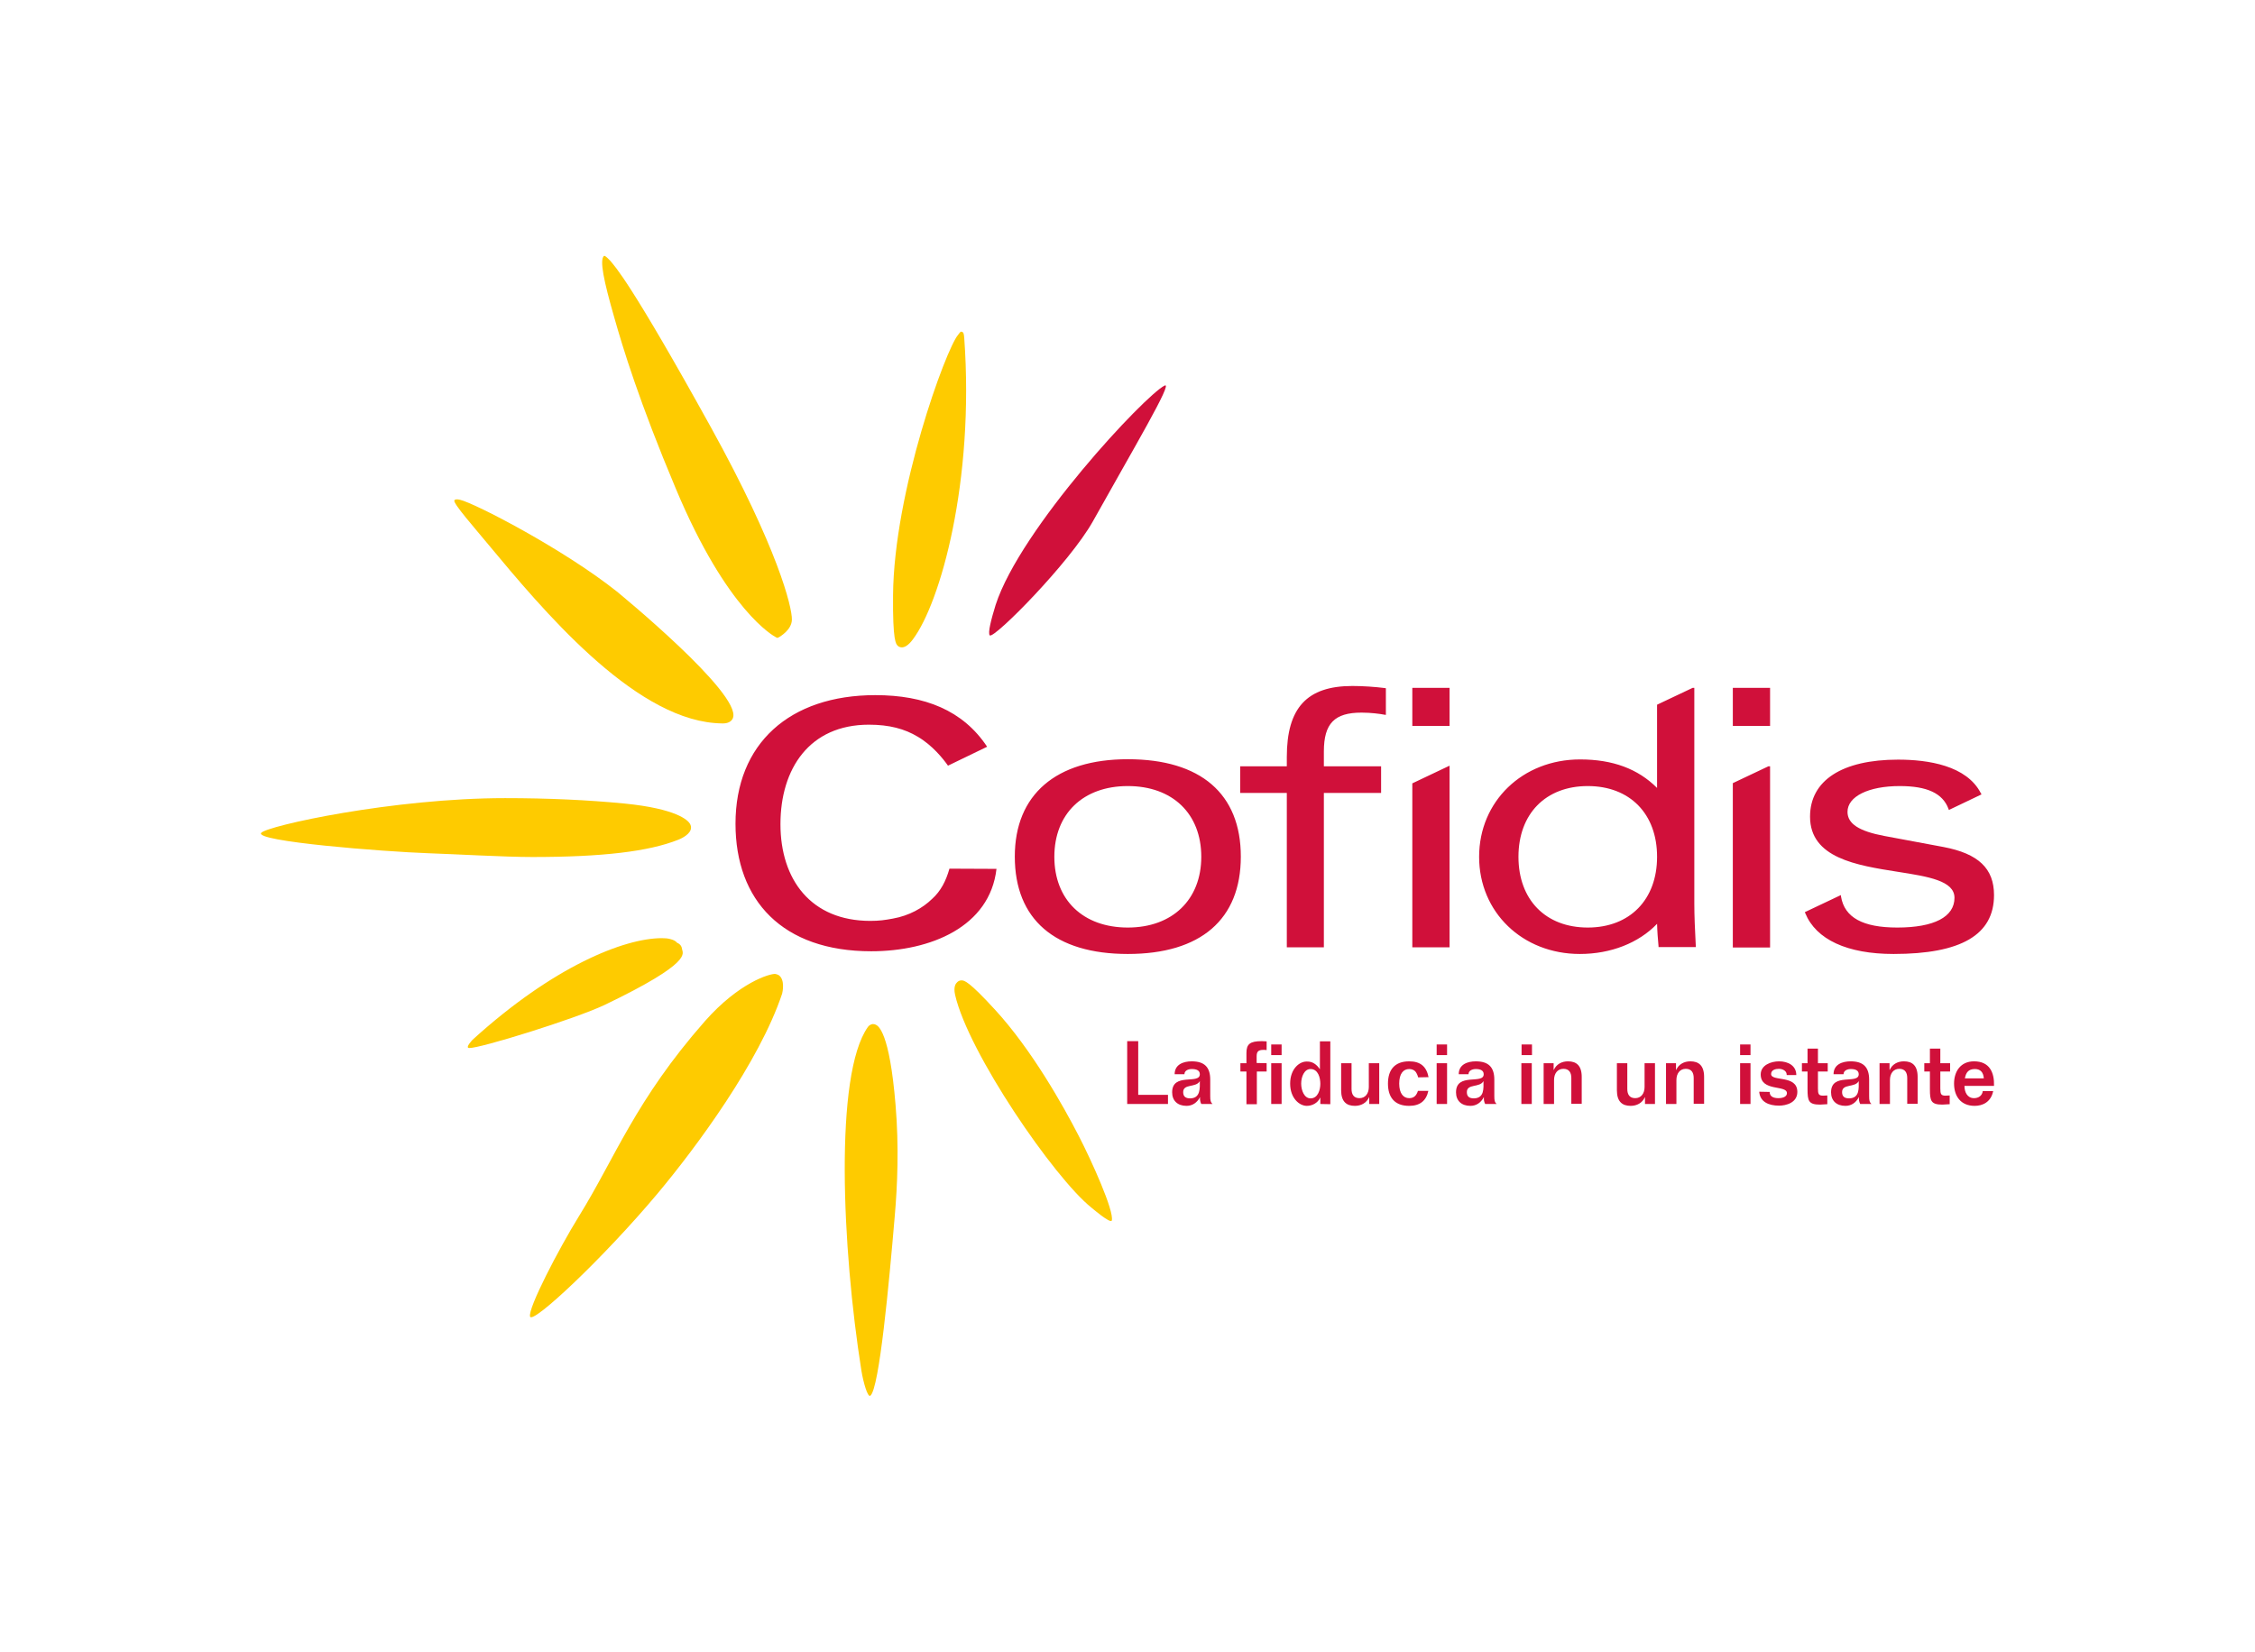 <svg xmlns="http://www.w3.org/2000/svg" xml:space="preserve" id="Livello_1" x="0" y="0" style="enable-background:new 0 0 1083.5 794" version="1.1" viewBox="0 0 1083.5 794"><style>.st0{fill:#d0103a}.st1{fill:#fecb00}</style><path d="M478.8 417.6c-3.2 27.8-31.6 39.6-60.2 39.6-42.6 0-65.2-24.4-65.2-61.3 0-38.5 26-61.8 67.2-61.8 23.7 0 42.1 7.3 53.7 24.8l-18.8 9.1c-2.3-3.3-7.5-9.8-14.5-13.9-6.3-3.8-13.7-5.8-23.5-5.8-28.6 0-42.5 21.2-42.5 47.8 0 26.6 14.6 46.5 43.2 46.5 4.3 0 7-.4 10.8-1.1 7.9-1.4 14.4-5.1 18.9-9.5 4.1-3.7 6.6-8.5 8.3-14.5l22.6.1zm63.1 40.9c35 0 54.3-16.6 54.3-46.8 0-30.2-19.3-46.8-54.3-46.8-34.5 0-54.3 17-54.3 46.8 0 30.2 19.3 46.8 54.3 46.8zm0-80.7c21.5 0 35.3 13.3 35.3 34 0 20.6-13.9 34-35.3 34-21.5 0-35.3-13.3-35.3-34s13.8-34 35.3-34zm94.2 77.5v-74.2h27.5v-12.8h-27.5v-7.1c0-13.5 5.1-18.7 18.1-18.7 4.6 0 8.9.6 11 1l.7.1v-12.8l-.5-.1c-4.7-.6-10.6-1-15.6-1-21.8 0-31.5 10.5-31.5 34.1v4.5h-22.4v12.8h22.4v74.2h17.8zm214.4-106.4v-18.3h-17.9v18.3h17.9zm0 106.4v-87h-.8l-17.1 8.1v79h17.9v-.1zm-154-106.4v-18.3h-17.9v18.3h17.9zm0 106.4V368l-17.9 8.5v78.8h17.9zm213.3 3.2c32.5 0 48.3-9.2 48.3-28.3 0-12.8-7.5-19.9-24.2-23.1l-28.4-5.3c-12.3-2.3-17.8-5.9-17.8-11.6 0-7.4 10.1-12.4 25.1-12.4 13.2 0 20.6 3.5 23.4 10.9l.2.6 15.7-7.5-.3-.5c-6.8-13.4-25.4-16.2-39.8-16.2-26.9 0-42.3 10-42.3 27.4 0 19.9 22.4 23.4 42.1 26.5 14.7 2.3 27.3 4.3 27.3 12.5 0 9.2-9.8 14.3-27.5 14.3-16.5 0-25.3-4.8-27-14.8l-.1-.8-17.3 8.2.2.5c5.2 12.7 20.2 19.6 42.4 19.6zm-150.7 0c14.9 0 28.3-5.3 37.1-14.5.1 3.9.4 7.4.7 10.7v.5h17.9v-.6c-.4-7.7-.7-14.6-.7-20.1V330.6h-.8l-17.1 8.1v40c-9.2-9.2-21.3-13.7-37-13.7-27.6 0-48.5 20.1-48.5 46.8 0 26.6 20.8 46.7 48.4 46.7zm3.8-80.7c20.2 0 33.3 13.3 33.3 34 0 20.6-13.1 34-33.3 34-20.2 0-33.3-13.3-33.3-34s13.1-34 33.3-34zM475.6 305.4c-1.1-1 .7-7.9 2.8-14.7 11.9-36.7 71.7-100.7 81.2-105.4 4.3-2.1-15.2 30.7-34.5 65.3-11.1 19.8-47.2 56.3-49.5 54.8 0-.1 0 0 0 0z" class="st0"/><path d="M418.2 670.8c-1.3 1-3.4-6.5-4.3-12-9.3-58.6-13.1-142.3 3.1-165.2.3-.4.5-.6.8-.8.9-.7 2-.8 3-.3 1.2.6 6.6 3.3 9.5 38.5 1.7 20.2.9 38.8-.4 53.7-2.7 31.8-7.4 82.7-11.7 86.1zM225.4 503.7c-2.1-.1 1.7-4 1.7-4 38.7-35.2 72.8-48.8 90.9-48.8 1.5 0 2.8.1 3.9.4 1.7.4 2.8 1 3.4 1.8 2 .8 2.3 2.3 2.4 3 .2 2.1 5.9 6.2-37.2 26.9-14.4 6.8-60.2 21-65.1 20.7zM343.3 347.5c-39.9-3.3-82.9-54.8-108.5-85.6-6.6-8-17.2-20-16.5-21.4.3-.5 1.1-.7 2.7-.3 7.1 1.6 49.9 23.8 75.4 44.1.6.5 59.9 49 55.8 60.7-.4 1.2-1.7 2.7-4.9 2.7-1.4 0-2.7-.1-4-.2zM255.6 411.9c-12.9 0-37.5-1.4-49.5-1.8-22.5-.8-83.9-5.7-80.6-9.8 2.8-3.4 63.4-16.7 117.2-16.7 20.7 0 40 .9 57.4 2.6 25 2.5 30.4 8 31.4 9.7.5.8.7 1.8.4 2.8-.9 2.9-5.5 4.7-6 4.9-14.3 5.7-36.6 8.3-70.3 8.3zM524.4 580.4c-17.9-14.3-59.2-74.5-65.5-102.3-.9-4.1.5-5.5.9-5.9.5-.6 1.3-1 2.1-1h.1c1.3 0 3.4.2 16.2 14.2 17.6 19.2 32.7 46.1 40.1 60.5 6.3 12.2 17.1 36.2 15.9 40.7-.5 1.8-9.8-6.2-9.8-6.2zM432.8 311.1c-.5-.1-1-.3-1.4-.7-.9-.8-2.5-2.2-2.3-24.3.4-50 25.4-118.3 31.2-125.1.7-.8 1.1-1.7 1.6-1.6 1.2.2 1.2 1.1 1.4 2.9 5 69.2-11.5 127.4-24.6 144.9-2.2 3-4.2 4.2-5.9 3.9zM373.5 306.6l-.8-.4c-.9-.5-23.3-12.4-48-71.4-17.5-41.6-25.4-67.5-29.6-82.4-5-17.4-7.1-27.5-4.9-29.4.5-.4 2.4 1.7 2.9 2.2 2.3 2.7 9.9 10.4 48.5 80.2 32.2 58.3 39 86.4 38.9 92.4-.1 5.1-5.9 8.2-6.1 8.4l-.9.4zM278.2 584.5c17.4-28.1 27.1-55.7 60.5-93.7 16.5-18.7 31.3-22.9 33.8-22.7.6.1 1.2.3 1.7.6 3.1 2.2 1.8 8.2 1.6 8.9-11 32.9-41.3 73.9-59.9 96.1-26 31-60 62.9-61.2 59.1-1.2-3.8 13.8-32.6 23.5-48.3z" class="st1"/><path d="M546.9 526.2h14.3v4.4h-19.6v-30.2h5.3v25.8zm30.3 4.4c-.5-1-.7-2.1-.6-3.2h-.1c-1.3 2.5-3.5 4.1-6.4 4.1-4.3 0-6.9-2.5-6.9-6.5 0-9.7 13.3-3.6 13.3-8.7 0-1.9-1.7-2.5-3.9-2.5-1.6 0-3.5.7-3.5 2.5h-4.7c0-4.7 4.2-6.2 8.2-6.2 5.9 0 8.9 2.6 8.9 8.8v7.9c0 2.2.2 3 1.1 3.8h-5.4zm-.7-11c-1.8 3.3-8 1.1-8 5.3 0 2.3 1.4 3 3.4 3 5-.1 4.6-4.9 4.6-8.3zm32.1-8.6v4h-4.7v15.7h-5V515H596v-4h2.9v-4.9c0-4.3 1.7-5.7 7.4-5.7.8 0 1.7.1 2.3.1v4.2c-.5-.1-1-.1-1.5-.1-2.5 0-3.3.8-3.3 3.1v3.2l4.8.1zm2.2-4v-5h5v5.1h-5zm5 4v19.6h-5V511h5zm18.6 19.6v-3h-.1c-1.1 2.5-3.8 3.9-6.4 3.9-3.5 0-8-3.6-8-10.7s4.5-10.7 8-10.6c2.8-.1 4.8 1.5 6.2 3.6h.1v-13.3h5v30.2l-4.8-.1zm-4.7-16.8c-3 0-4.5 3.7-4.5 7s1.5 7.1 4.5 7.1c3.6 0 4.7-4.2 4.7-7s-1-7.1-4.7-7.1zm33-2.8v19.6h-4.8v-3.2h-.1c-1.2 2.7-3.8 4.1-6.8 4.1-4 0-6.6-2-6.6-7.5v-13h5v12.4c0 2.5 1 4.4 3.8 4.4s4.5-2.2 4.5-5.4V511h5zm18.7 6.8c-.3-1.2-.8-2.2-1.4-2.9-.7-.7-1.7-1.1-2.9-1.1-2.8 0-4.8 2.2-4.8 7 0 4.7 2 7 4.8 7 2.3 0 3.5-1.3 4.2-3.5h5c-1 4.7-4 7.2-9.2 7.2-7 0-10.2-4.1-10.2-10.7s3.2-10.7 10.2-10.7c5.4 0 8.3 2.5 9.3 7.6l-5 .1zm8.9-10.8v-5h5v5.1h-5zm5 4v19.6h-5V511h5zm18.3 19.6c-.5-1-.7-2.1-.6-3.2h-.1c-1.3 2.5-3.5 4.1-6.4 4.1-4.3 0-6.9-2.5-6.9-6.5 0-9.7 13.3-3.6 13.3-8.7 0-1.9-1.7-2.5-3.8-2.5-1.6 0-3.5.7-3.5 2.5h-4.7c0-4.7 4.2-6.2 8.2-6.2 5.9 0 8.9 2.6 8.9 8.8v7.9c0 2.2.2 3 1.1 3.8h-5.5zm-.8-11c-1.8 3.3-8 1.1-8 5.3 0 2.3 1.4 3 3.4 3 5.1-.1 4.6-4.9 4.6-8.3zM731.1 507v-5h5v5.1h-5zm4.9 4v19.6h-5V511h5zm5.7 19.6V511h4.8v3.2h.1c1.2-2.7 3.8-4.1 6.8-4.1 4 0 6.6 2 6.6 7.5v12.9h-5v-12.4c0-2.5-1-4.4-3.8-4.4s-4.5 2.2-4.5 5.4v11.5h-5zm53.5-19.6v19.6h-4.8v-3.2h-.1c-1.2 2.7-3.8 4.1-6.8 4.1-4 0-6.6-2-6.6-7.5v-13h5v12.4c0 2.5 1 4.4 3.8 4.4s4.5-2.2 4.5-5.4V511h5zm5.3 19.6V511h4.8v3.2h.1c1.2-2.7 3.8-4.1 6.8-4.1 4 0 6.6 2 6.6 7.5v12.9h-5v-12.4c0-2.5-1-4.4-3.8-4.4s-4.5 2.2-4.5 5.4v11.5h-5zm35.6-23.6v-5h5v5.1h-5zm5 4v19.6h-5V511h5zm9.2 13.8c0 2.4 2.1 3 4.2 3 2.5 0 4.1-.9 4.1-2.4 0-4.1-12.6-.6-12.6-9 0-4.5 5-6.3 8.8-6.3 4.4 0 8.3 2.1 8.3 6.6h-4.6c0-1-.4-1.7-1.1-2.2-.7-.5-1.6-.8-2.7-.8-1.5 0-3.7.5-3.7 2.5 0 3.8 12.6.2 12.6 8.6 0 5.2-5.4 6.6-8.8 6.6-5.1 0-9.1-1.9-9.5-6.6v-.1l5 .1zm23.2-20.8v7h4.7v4h-4.7v8.1c0 2.7.3 3.5 2.5 3.5.6 0 1.3-.1 2-.1v4.2c-1.2 0-2.3.2-3.5.2-5.5 0-6-1.8-6-7.4V515h-2.7v-4h2.7v-7h5zm20.3 26.6c-.5-1-.7-2.1-.6-3.2h-.1c-1.3 2.5-3.5 4.1-6.4 4.1-4.3 0-6.9-2.5-6.9-6.5 0-9.7 13.3-3.6 13.3-8.7 0-1.9-1.7-2.5-3.8-2.5-1.6 0-3.5.7-3.5 2.5H881c0-4.7 4.2-6.2 8.2-6.2 5.9 0 8.9 2.6 8.9 8.8v7.9c0 2.2.2 3 1.1 3.8h-5.4zm-.7-11c-1.8 3.3-8 1.1-8 5.3 0 2.3 1.4 3 3.4 3 5.1-.1 4.6-4.9 4.6-8.3zm10 11V511h4.8v3.2h.1c1.2-2.7 3.8-4.1 6.8-4.1 4 0 6.6 2 6.6 7.5v12.9h-5v-12.4c0-2.5-1-4.4-3.8-4.4s-4.5 2.2-4.5 5.4v11.5h-5zm29.2-26.6v7h4.7v4h-4.7v8.1c0 2.7.3 3.5 2.5 3.5.6 0 1.3-.1 2-.1v4.2c-1.2 0-2.3.2-3.5.2-5.5 0-6-1.8-6-7.4V515h-2.7v-4h2.7v-7h5zm11.6 17.9c0 2.9 1.3 5.9 4.6 5.9 2.2 0 3.9-1.2 4.2-3.4h5c-1.1 5.4-5.2 7.1-8.9 7.1-6.8 0-9.9-4.8-9.9-10.7 0-5.8 3.1-10.7 9.6-10.7 7.5 0 9.8 5.4 9.6 11.8h-14.2zm9.3-3.6c-.2-2.9-1.6-4.5-4.3-4.5-3.1 0-4.3 1.7-4.8 4.5h9.1z" class="st0"/></svg>